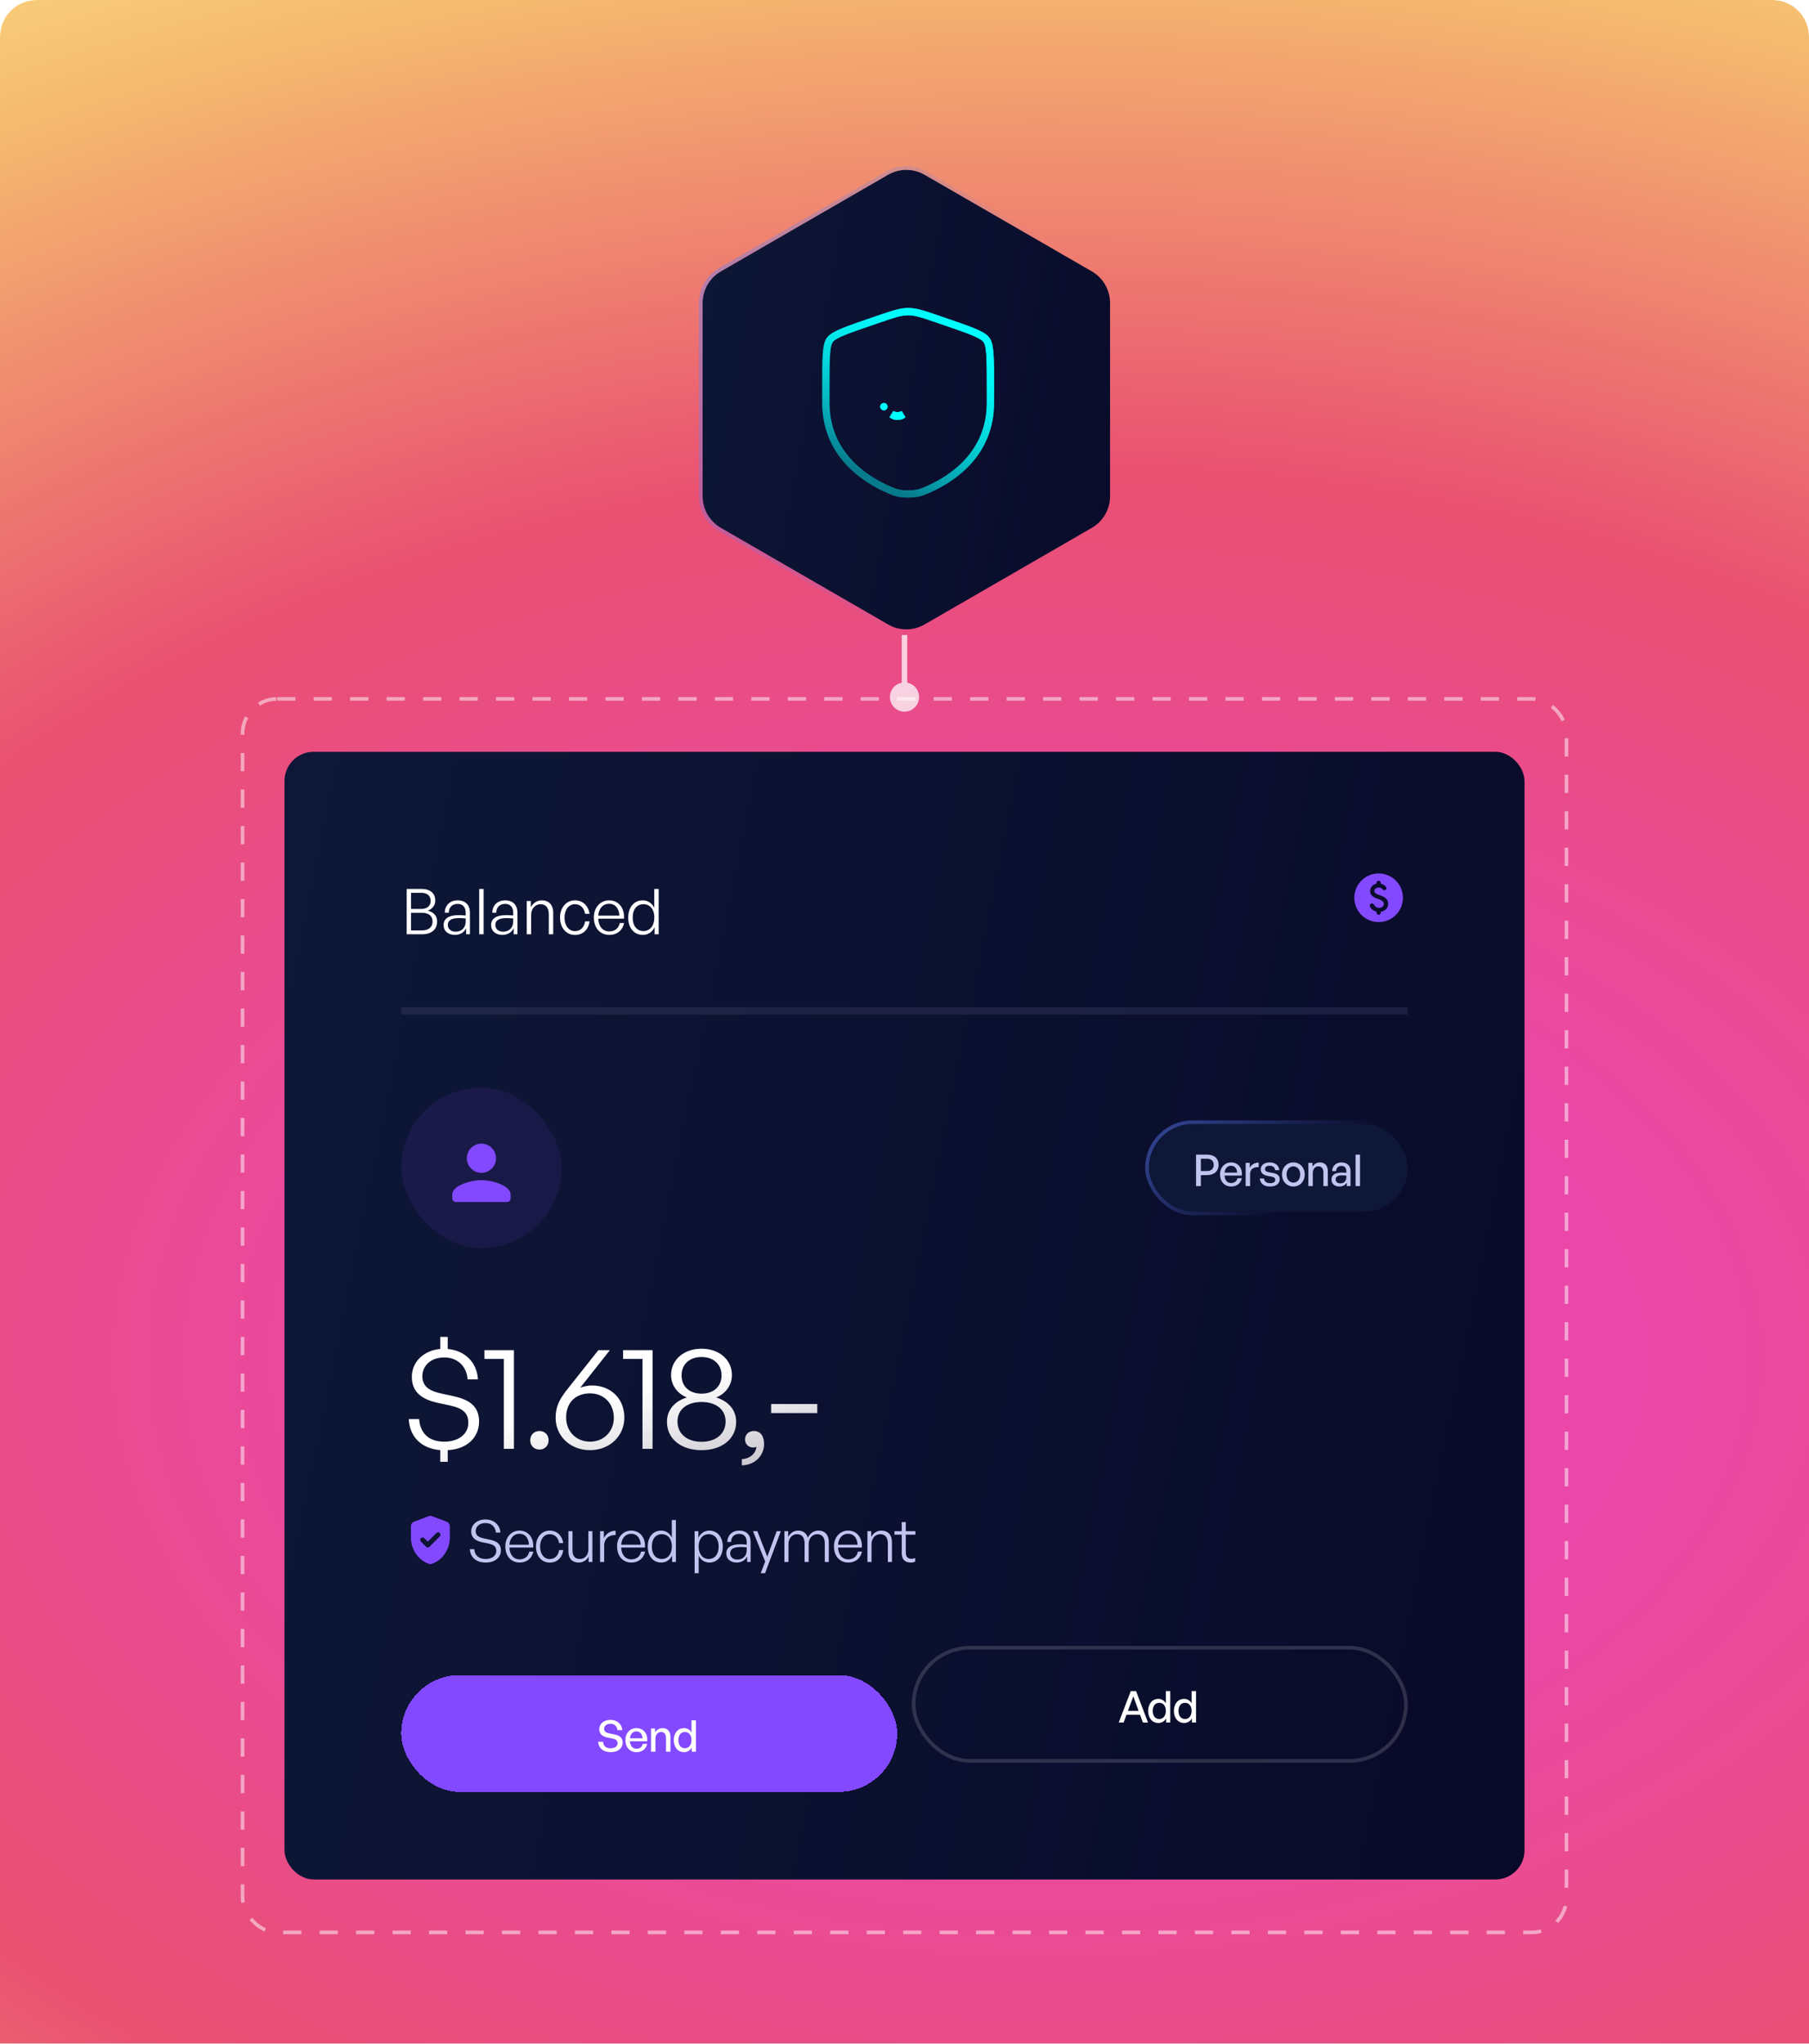 <svg viewBox="0 0 496 560" fill="none" xmlns="http://www.w3.org/2000/svg">
<g clip-path="url(#clip0_12_5300)">
<g filter="url(#filter0_f_12_5300)">
<rect width="1756" height="1098" transform="matrix(-1 0 0 1 801 -118)" fill="url(#paint0_angular_12_5300)"/>
</g>
<rect opacity="0.5" x="66.5" y="191.5" width="363" height="338" rx="9.5" stroke="white" stroke-dasharray="5 5"/>
<rect x="78" y="206" width="340" height="309" rx="8" fill="url(#paint1_linear_12_5300)"/>
<path d="M119.848 252.523C119.848 254.737 118.222 256 115.782 256H111.492V243.579H115.523C117.928 243.579 119.346 244.738 119.346 246.779C119.346 248.007 118.568 249.063 117.305 249.53C118.983 249.945 119.848 251.035 119.848 252.523ZM115.454 244.634H112.703V249.063H115.454C117.132 249.063 118.083 248.232 118.083 246.848C118.083 245.464 117.132 244.634 115.454 244.634ZM115.713 250.118H112.703V254.945H115.713C117.53 254.945 118.602 254.045 118.602 252.488C118.602 251 117.53 250.118 115.713 250.118ZM127.806 256V254.339C127.27 255.481 126.163 256.173 124.744 256.173C122.858 256.173 121.63 255.118 121.63 253.474C121.63 251.692 123.049 250.758 125.817 250.758C126.37 250.758 126.786 250.793 127.685 250.862V250.101C127.685 248.578 126.872 247.679 125.488 247.679C124 247.679 123.066 248.596 123.049 250.083H121.942C121.993 248.059 123.395 246.71 125.471 246.71C127.599 246.71 128.844 247.955 128.844 250.066V256H127.806ZM122.789 253.44C122.789 254.547 123.637 255.291 124.917 255.291C126.613 255.291 127.685 254.184 127.685 252.471V251.658C126.907 251.588 126.37 251.571 125.869 251.571C123.793 251.571 122.789 252.177 122.789 253.44ZM132.603 256H131.392V243.579H132.603V256ZM140.832 256V254.339C140.296 255.481 139.188 256.173 137.77 256.173C135.884 256.173 134.656 255.118 134.656 253.474C134.656 251.692 136.074 250.758 138.842 250.758C139.396 250.758 139.811 250.793 140.711 250.862V250.101C140.711 248.578 139.898 247.679 138.514 247.679C137.026 247.679 136.092 248.596 136.074 250.083H134.967C135.019 248.059 136.42 246.71 138.496 246.71C140.624 246.71 141.87 247.955 141.87 250.066V256H140.832ZM135.815 253.44C135.815 254.547 136.663 255.291 137.943 255.291C139.638 255.291 140.711 254.184 140.711 252.471V251.658C139.932 251.588 139.396 251.571 138.894 251.571C136.818 251.571 135.815 252.177 135.815 253.44ZM145.628 250.689V256H144.417V246.883H145.542V248.596C146.13 247.471 147.237 246.71 148.552 246.71C150.455 246.71 151.683 247.921 151.683 250.083V256H150.472V250.499C150.472 248.751 149.677 247.765 148.189 247.765C146.77 247.765 145.628 248.993 145.628 250.689ZM157.641 256.19C155.237 256.19 153.558 254.235 153.558 251.433C153.558 248.665 155.254 246.71 157.641 246.71C159.769 246.71 161.292 248.129 161.655 250.412H160.427C160.15 248.751 159.112 247.765 157.641 247.765C155.946 247.765 154.787 249.253 154.787 251.433C154.787 253.647 155.946 255.135 157.641 255.135C159.129 255.135 160.15 254.166 160.427 252.471H161.655C161.326 254.789 159.786 256.19 157.641 256.19ZM167.072 256.173C164.512 256.173 162.817 254.253 162.817 251.364C162.817 248.699 164.581 246.71 167.003 246.71C169.598 246.71 171.294 248.803 171.086 251.727H164.028C164.131 253.889 165.273 255.222 167.055 255.222C168.578 255.222 169.633 254.374 169.927 252.921H171.121C170.705 254.945 169.166 256.173 167.072 256.173ZM166.986 247.644C165.342 247.644 164.183 248.907 164.028 250.896H169.823C169.719 248.855 168.664 247.644 166.986 247.644ZM172.244 251.433C172.244 248.63 173.801 246.71 176.257 246.71C177.624 246.71 178.783 247.488 179.389 248.786V243.579H180.6V256H179.475V254.08C178.835 255.412 177.659 256.173 176.257 256.173C173.801 256.173 172.244 254.235 172.244 251.433ZM173.472 251.433C173.472 253.751 174.648 255.118 176.43 255.118C178.195 255.118 179.406 253.682 179.406 251.398C179.406 249.097 178.16 247.765 176.43 247.765C174.648 247.765 173.472 249.115 173.472 251.433Z" fill="white"/>
<path d="M377.999 239.333C374.319 239.333 371.332 242.32 371.332 246C371.332 249.68 374.319 252.667 377.999 252.667C381.679 252.667 384.665 249.68 384.665 246C384.665 242.32 381.679 239.333 377.999 239.333ZM378.585 249.84V250.08C378.585 250.4 378.325 250.667 377.999 250.667C377.679 250.667 377.412 250.407 377.412 250.08V249.8C376.992 249.7 376.125 249.393 375.619 248.4C375.465 248.107 375.612 247.74 375.919 247.613L375.965 247.593C376.239 247.48 376.545 247.593 376.685 247.853C376.899 248.26 377.319 248.767 378.099 248.767C378.719 248.767 379.419 248.447 379.419 247.693C379.419 247.053 378.952 246.72 377.899 246.34C377.165 246.08 375.665 245.653 375.665 244.133C375.665 244.067 375.672 242.533 377.412 242.16V241.92C377.412 241.593 377.679 241.333 377.999 241.333C378.319 241.333 378.585 241.593 378.585 241.92V242.167C379.299 242.293 379.752 242.673 380.025 243.033C380.252 243.327 380.132 243.753 379.785 243.9C379.545 244 379.265 243.92 379.105 243.713C378.919 243.46 378.585 243.2 378.039 243.2C377.572 243.2 376.832 243.447 376.832 244.127C376.832 244.76 377.405 245 378.592 245.393C380.192 245.947 380.599 246.76 380.599 247.693C380.599 249.447 378.932 249.78 378.585 249.84Z" fill="#8349FF"/>
<path d="M386 276H110V278H386V276Z" fill="#C2C4F0" fill-opacity="0.1" mask="url(#path-5-inside-1_12_5300)"/>
<rect x="110" y="298" width="44" height="44" rx="22" fill="#8349FF" fill-opacity="0.1"/>
<g clip-path="url(#clip1_12_5300)">
<g filter="url(#filter1_d_12_5300)">
<path d="M132 320C134.21 320 136 318.21 136 316C136 313.79 134.21 312 132 312C129.79 312 128 313.79 128 316C128 318.21 129.79 320 132 320ZM132 322C129.33 322 124 323.34 124 326V327C124 327.55 124.45 328 125 328H139C139.55 328 140 327.55 140 327V326C140 323.34 134.67 322 132 322Z" fill="#8349FF"/>
</g>
</g>
<rect x="315" y="308" width="71" height="24" rx="12" fill="#0E1737"/>
<path d="M330.924 322H329.256V325H327.936V316.384H330.924C332.856 316.384 334.104 317.368 334.104 319.168C334.104 320.98 332.856 322 330.924 322ZM330.912 317.5H329.256V320.884H330.912C332.076 320.884 332.784 320.248 332.784 319.18C332.784 318.112 332.076 317.5 330.912 317.5ZM337.587 325.12C335.751 325.12 334.515 323.788 334.515 321.784C334.515 319.9 335.799 318.52 337.551 318.52C339.447 318.52 340.707 320.056 340.491 322.12H335.751C335.847 323.416 336.495 324.172 337.563 324.172C338.463 324.172 339.087 323.68 339.291 322.852H340.491C340.179 324.268 339.087 325.12 337.587 325.12ZM337.527 319.432C336.555 319.432 335.895 320.128 335.763 321.316H339.207C339.147 320.14 338.511 319.432 337.527 319.432ZM342.752 321.748V325H341.54V318.64H342.668V319.984C343.112 319.108 344.072 318.556 345.116 318.556V319.816C343.748 319.744 342.752 320.344 342.752 321.748ZM350.875 323.104C350.875 324.352 349.903 325.12 348.211 325.12C346.531 325.12 345.535 324.292 345.415 322.924H346.579C346.627 323.716 347.263 324.208 348.235 324.208C349.087 324.208 349.651 323.908 349.651 323.308C349.651 322.78 349.327 322.552 348.535 322.396L347.503 322.204C346.327 321.976 345.667 321.376 345.667 320.416C345.667 319.3 346.639 318.52 348.115 318.52C349.639 318.52 350.671 319.336 350.779 320.644H349.615C349.543 319.876 348.979 319.432 348.127 319.432C347.359 319.432 346.843 319.756 346.843 320.308C346.843 320.824 347.167 321.064 347.935 321.208L349.015 321.412C350.275 321.64 350.875 322.192 350.875 323.104ZM354.622 325.12C352.822 325.12 351.502 323.704 351.502 321.82C351.502 319.936 352.822 318.52 354.622 318.52C356.422 318.52 357.742 319.936 357.742 321.82C357.742 323.704 356.422 325.12 354.622 325.12ZM354.622 324.052C355.666 324.052 356.494 323.212 356.494 321.82C356.494 320.428 355.666 319.6 354.622 319.6C353.578 319.6 352.762 320.428 352.762 321.82C352.762 323.212 353.578 324.052 354.622 324.052ZM359.95 321.412V325H358.738V318.64H359.866V319.696C360.298 318.988 361.018 318.52 361.894 318.52C363.202 318.52 364.066 319.36 364.066 320.884V325H362.854V321.292C362.854 320.2 362.374 319.588 361.474 319.588C360.646 319.588 359.95 320.284 359.95 321.412ZM369.287 325V324.016C368.891 324.724 368.183 325.12 367.247 325.12C365.927 325.12 365.063 324.364 365.063 323.2C365.063 321.952 366.059 321.304 367.955 321.304C368.327 321.304 368.627 321.316 369.143 321.376V320.908C369.143 319.996 368.651 319.48 367.811 319.48C366.923 319.48 366.383 320.008 366.347 320.896H365.243C365.303 319.468 366.323 318.52 367.811 318.52C369.383 318.52 370.295 319.408 370.295 320.92V325H369.287ZM366.215 323.164C366.215 323.824 366.707 324.256 367.487 324.256C368.507 324.256 369.143 323.62 369.143 322.648V322.132C368.675 322.072 368.339 322.06 368.027 322.06C366.815 322.06 366.215 322.42 366.215 323.164ZM372.9 325H371.676V316.384H372.9V325Z" fill="#C2C4F0"/>
<rect x="314.5" y="307.5" width="72" height="25" rx="12.5" stroke="url(#paint2_linear_12_5300)" stroke-opacity="0.5"/>
<path d="M122.76 400.56H120.72V397.36C115.4 396.92 112.28 393.56 112.08 388.84H114.92C115.2 392.6 117.44 395.04 121.84 395.04C125.48 395.04 128.4 393.12 128.4 389.88C128.4 387.08 126.8 385.84 123.2 385.08L120 384.4C116.56 383.6 112.92 382.08 112.92 377.28C112.92 373.24 116.08 370.04 120.72 369.64V366.32H122.76V369.64C127.32 370.04 130.76 373.16 131.04 377.96H128.2C128 374.48 125.48 371.96 121.84 371.96C117.96 371.96 115.8 374.36 115.8 377.12C115.8 380.28 118.36 381.28 121.16 381.88L124.32 382.56C128.44 383.48 131.36 385.16 131.36 389.52C131.36 393.64 128.32 397.08 122.76 397.36V400.56ZM140.911 397H138.151V372.36H132.831V369.96H140.911V397ZM150.417 394.68C150.417 396.12 149.377 397.2 147.897 397.2C146.457 397.2 145.377 396.12 145.377 394.68C145.377 393.16 146.457 392.12 147.897 392.12C149.377 392.12 150.417 393.16 150.417 394.68ZM161.744 397.36C156.344 397.36 152.344 393.48 152.344 388.52C152.344 385 153.784 382.88 155.904 380.24L164.064 369.96H167.224L159.104 380.24C160.224 379.84 161.304 379.64 162.304 379.64C167.344 379.64 171.184 383.12 171.184 388.44C171.184 393.48 167.184 397.36 161.744 397.36ZM161.784 395.04C165.504 395.04 168.304 392.28 168.304 388.52C168.304 384.48 165.504 381.8 161.784 381.8C158.024 381.8 155.224 384.12 155.224 388.44C155.224 392.28 158.024 395.04 161.784 395.04ZM178.923 397H176.163V372.36H170.843V369.96H178.923V397ZM201.837 389.6C201.837 394.28 197.917 397.36 192.357 397.36C186.757 397.36 182.877 394.28 182.877 389.6C182.877 386.08 185.277 383.84 188.357 382.92C185.917 382 183.997 379.72 183.997 376.8C183.997 372.48 187.637 369.56 192.357 369.56C197.077 369.56 200.677 372.48 200.677 376.8C200.677 379.72 198.757 382 196.357 382.92C199.397 383.84 201.837 386.08 201.837 389.6ZM186.877 376.88C186.877 380 189.117 381.88 192.357 381.88C195.557 381.88 197.837 380 197.837 376.88C197.837 373.76 195.557 371.84 192.357 371.84C189.117 371.84 186.877 373.76 186.877 376.88ZM185.757 389.52C185.757 393 188.517 395.08 192.357 395.08C196.157 395.08 198.957 393 198.957 389.52C198.957 386.08 196.157 384.16 192.357 384.16C188.517 384.16 185.757 386.08 185.757 389.52ZM209.486 395.68C209.486 398.64 207.246 401.4 203.406 401.52V399.84C205.686 399.68 207.246 398.28 207.406 396.44C207.086 396.6 206.806 396.64 206.486 396.64C205.206 396.64 204.286 395.64 204.286 394.44C204.286 393.04 205.326 392.12 206.686 392.12C208.566 392.12 209.486 393.56 209.486 395.68ZM224.079 387.2H211.439V384.72H224.079V387.2Z" fill="white"/>
<path d="M122.76 400.56H120.72V397.36C115.4 396.92 112.28 393.56 112.08 388.84H114.92C115.2 392.6 117.44 395.04 121.84 395.04C125.48 395.04 128.4 393.12 128.4 389.88C128.4 387.08 126.8 385.84 123.2 385.08L120 384.4C116.56 383.6 112.92 382.08 112.92 377.28C112.92 373.24 116.08 370.04 120.72 369.64V366.32H122.76V369.64C127.32 370.04 130.76 373.16 131.04 377.96H128.2C128 374.48 125.48 371.96 121.84 371.96C117.96 371.96 115.8 374.36 115.8 377.12C115.8 380.28 118.36 381.28 121.16 381.88L124.32 382.56C128.44 383.48 131.36 385.16 131.36 389.52C131.36 393.64 128.32 397.08 122.76 397.36V400.56ZM140.911 397H138.151V372.36H132.831V369.96H140.911V397ZM150.417 394.68C150.417 396.12 149.377 397.2 147.897 397.2C146.457 397.2 145.377 396.12 145.377 394.68C145.377 393.16 146.457 392.12 147.897 392.12C149.377 392.12 150.417 393.16 150.417 394.68ZM161.744 397.36C156.344 397.36 152.344 393.48 152.344 388.52C152.344 385 153.784 382.88 155.904 380.24L164.064 369.96H167.224L159.104 380.24C160.224 379.84 161.304 379.64 162.304 379.64C167.344 379.64 171.184 383.12 171.184 388.44C171.184 393.48 167.184 397.36 161.744 397.36ZM161.784 395.04C165.504 395.04 168.304 392.28 168.304 388.52C168.304 384.48 165.504 381.8 161.784 381.8C158.024 381.8 155.224 384.12 155.224 388.44C155.224 392.28 158.024 395.04 161.784 395.04ZM178.923 397H176.163V372.36H170.843V369.96H178.923V397ZM201.837 389.6C201.837 394.28 197.917 397.36 192.357 397.36C186.757 397.36 182.877 394.28 182.877 389.6C182.877 386.08 185.277 383.84 188.357 382.92C185.917 382 183.997 379.72 183.997 376.8C183.997 372.48 187.637 369.56 192.357 369.56C197.077 369.56 200.677 372.48 200.677 376.8C200.677 379.72 198.757 382 196.357 382.92C199.397 383.84 201.837 386.08 201.837 389.6ZM186.877 376.88C186.877 380 189.117 381.88 192.357 381.88C195.557 381.88 197.837 380 197.837 376.88C197.837 373.76 195.557 371.84 192.357 371.84C189.117 371.84 186.877 373.76 186.877 376.88ZM185.757 389.52C185.757 393 188.517 395.08 192.357 395.08C196.157 395.08 198.957 393 198.957 389.52C198.957 386.08 196.157 384.16 192.357 384.16C188.517 384.16 185.757 386.08 185.757 389.52ZM209.486 395.68C209.486 398.64 207.246 401.4 203.406 401.52V399.84C205.686 399.68 207.246 398.28 207.406 396.44C207.086 396.6 206.806 396.64 206.486 396.64C205.206 396.64 204.286 395.64 204.286 394.44C204.286 393.04 205.326 392.12 206.686 392.12C208.566 392.12 209.486 393.56 209.486 395.68ZM224.079 387.2H211.439V384.72H224.079V387.2Z" fill="url(#paint3_linear_12_5300)" fill-opacity="0.5"/>
<path d="M117.535 415.459L113.535 416.959C113.015 417.159 112.668 417.652 112.668 418.212V421.352C112.668 424.719 114.941 427.859 118.001 428.625C121.061 427.859 123.335 424.719 123.335 421.352V418.212C123.335 417.659 122.988 417.159 122.468 416.965L118.468 415.465C118.168 415.345 117.835 415.345 117.535 415.459ZM116.821 423.839L115.408 422.425C115.148 422.165 115.148 421.745 115.408 421.485C115.668 421.225 116.088 421.225 116.348 421.485L117.288 422.425L119.648 420.065C119.908 419.805 120.328 419.805 120.588 420.065C120.848 420.325 120.848 420.745 120.588 421.005L117.761 423.832C117.508 424.099 117.081 424.099 116.821 423.839Z" fill="#8349FF"/>
<path d="M137.344 424.816C137.344 426.64 135.856 428.16 133.184 428.16C130.512 428.16 128.944 426.672 128.832 424.496H130.048C130.16 426.128 131.184 427.184 133.168 427.184C134.8 427.184 136.08 426.352 136.08 424.976C136.08 423.792 135.408 423.248 133.776 422.912L132.32 422.624C130.8 422.32 129.2 421.616 129.2 419.616C129.2 417.776 130.816 416.352 133.104 416.352C135.344 416.352 137.072 417.76 137.2 419.952H135.968C135.888 418.432 134.768 417.328 133.12 417.328C131.36 417.328 130.416 418.4 130.416 419.552C130.416 420.912 131.568 421.328 132.848 421.584L134.304 421.888C136.24 422.288 137.344 423.088 137.344 424.816ZM142.489 428.16C140.121 428.16 138.553 426.384 138.553 423.712C138.553 421.248 140.185 419.408 142.425 419.408C144.825 419.408 146.393 421.344 146.201 424.048H139.673C139.769 426.048 140.825 427.28 142.473 427.28C143.881 427.28 144.857 426.496 145.129 425.152H146.233C145.849 427.024 144.425 428.16 142.489 428.16ZM142.409 420.272C140.889 420.272 139.817 421.44 139.673 423.28H145.033C144.937 421.392 143.961 420.272 142.409 420.272ZM150.728 428.176C148.504 428.176 146.952 426.368 146.952 423.776C146.952 421.216 148.52 419.408 150.728 419.408C152.696 419.408 154.104 420.72 154.44 422.832H153.304C153.048 421.296 152.088 420.384 150.728 420.384C149.16 420.384 148.088 421.76 148.088 423.776C148.088 425.824 149.16 427.2 150.728 427.2C152.104 427.2 153.048 426.304 153.304 424.736H154.44C154.136 426.88 152.712 428.176 150.728 428.176ZM161.32 424.592V419.568H162.424V428H161.384V426.48C160.952 427.456 159.928 428.16 158.696 428.16C156.984 428.16 155.848 427.184 155.848 425.056V419.568H156.968V424.816C156.968 426.528 157.816 427.184 159 427.184C160.344 427.184 161.32 426.096 161.32 424.592ZM165.65 423.488V428H164.53V419.568H165.57V421.488C166.146 420.24 167.394 419.44 168.786 419.44V420.608C167.01 420.544 165.65 421.648 165.65 423.488ZM173.131 428.16C170.763 428.16 169.195 426.384 169.195 423.712C169.195 421.248 170.827 419.408 173.067 419.408C175.467 419.408 177.035 421.344 176.843 424.048H170.315C170.411 426.048 171.467 427.28 173.115 427.28C174.523 427.28 175.499 426.496 175.771 425.152H176.875C176.491 427.024 175.067 428.16 173.131 428.16ZM173.051 420.272C171.531 420.272 170.459 421.44 170.315 423.28H175.675C175.579 421.392 174.603 420.272 173.051 420.272ZM177.594 423.776C177.594 421.184 179.034 419.408 181.306 419.408C182.57 419.408 183.642 420.128 184.202 421.328V416.512H185.322V428H184.282V426.224C183.69 427.456 182.602 428.16 181.306 428.16C179.034 428.16 177.594 426.368 177.594 423.776ZM178.73 423.776C178.73 425.92 179.818 427.184 181.466 427.184C183.098 427.184 184.218 425.856 184.218 423.744C184.218 421.616 183.066 420.384 181.466 420.384C179.818 420.384 178.73 421.632 178.73 423.776ZM198.181 423.776C198.181 426.384 196.725 428.16 194.485 428.16C193.221 428.16 192.149 427.472 191.573 426.272V431.088H190.453V419.568H191.493V421.392C192.069 420.144 193.189 419.408 194.485 419.408C196.725 419.408 198.181 421.2 198.181 423.776ZM197.045 423.776C197.045 421.648 195.941 420.384 194.293 420.384C192.725 420.384 191.557 421.632 191.557 423.776C191.557 425.872 192.693 427.184 194.293 427.184C195.941 427.184 197.045 425.936 197.045 423.776ZM204.848 428V426.464C204.352 427.52 203.328 428.16 202.016 428.16C200.272 428.16 199.136 427.184 199.136 425.664C199.136 424.016 200.448 423.152 203.008 423.152C203.52 423.152 203.904 423.184 204.736 423.248V422.544C204.736 421.136 203.984 420.304 202.704 420.304C201.328 420.304 200.464 421.152 200.448 422.528H199.424C199.472 420.656 200.768 419.408 202.688 419.408C204.656 419.408 205.808 420.56 205.808 422.512V428H204.848ZM200.208 425.632C200.208 426.656 200.992 427.344 202.176 427.344C203.744 427.344 204.736 426.32 204.736 424.736V423.984C204.016 423.92 203.52 423.904 203.056 423.904C201.136 423.904 200.208 424.464 200.208 425.632ZM214.09 419.568L209.77 431.088H208.57L209.802 427.888L206.458 419.568H207.658L210.378 426.544L212.954 419.568H214.09ZM216.191 428H215.071V419.568H216.111V421.152C216.671 420.064 217.663 419.408 218.863 419.408C220.175 419.408 221.151 420.128 221.503 421.36C222.031 420.176 223.087 419.408 224.415 419.408C226.159 419.408 227.247 420.56 227.247 422.528V428H226.143V422.896C226.143 421.296 225.407 420.384 224.047 420.384C222.767 420.384 221.727 421.504 221.727 423.056V428H220.607V422.896C220.607 421.296 219.871 420.384 218.511 420.384C217.215 420.384 216.191 421.504 216.191 423.056V428ZM232.594 428.16C230.226 428.16 228.658 426.384 228.658 423.712C228.658 421.248 230.29 419.408 232.53 419.408C234.93 419.408 236.498 421.344 236.306 424.048H229.778C229.874 426.048 230.93 427.28 232.578 427.28C233.986 427.28 234.962 426.496 235.234 425.152H236.338C235.954 427.024 234.53 428.16 232.594 428.16ZM232.514 420.272C230.994 420.272 229.922 421.44 229.778 423.28H235.138C235.042 421.392 234.066 420.272 232.514 420.272ZM238.957 423.088V428H237.837V419.568H238.877V421.152C239.421 420.112 240.445 419.408 241.661 419.408C243.421 419.408 244.557 420.528 244.557 422.528V428H243.437V422.912C243.437 421.296 242.701 420.384 241.325 420.384C240.013 420.384 238.957 421.52 238.957 423.088ZM250.916 426.928V427.92C250.484 428.096 250.116 428.16 249.7 428.16C248.308 428.16 247.236 427.44 247.236 425.616V420.512H245.252V419.568H247.236V417.072H248.356V419.568H250.996V420.512H248.356V425.376C248.356 426.688 248.996 427.136 249.924 427.136C250.276 427.136 250.564 427.072 250.916 426.928Z" fill="#C2C4F0"/>
<g filter="url(#filter2_d_12_5300)">
<rect x="110" y="451" width="136" height="32" rx="16" fill="#8349FF" shape-rendering="crispEdges"/>
<path d="M170.736 469.48C170.736 470.98 169.536 472.12 167.448 472.12C165.372 472.12 164.112 470.98 164.004 469.264H165.348C165.408 470.356 166.104 471.064 167.424 471.064C168.516 471.064 169.332 470.548 169.332 469.66C169.332 468.94 168.864 468.58 167.868 468.364L166.62 468.124C165.408 467.884 164.304 467.272 164.304 465.808C164.304 464.356 165.576 463.264 167.364 463.264C169.152 463.264 170.508 464.356 170.616 466.072H169.272C169.2 465.04 168.456 464.32 167.376 464.32C166.26 464.32 165.648 464.98 165.648 465.724C165.648 466.54 166.356 466.828 167.16 466.996L168.432 467.248C169.908 467.548 170.736 468.196 170.736 469.48ZM174.544 472.12C172.708 472.12 171.472 470.788 171.472 468.784C171.472 466.9 172.756 465.52 174.508 465.52C176.404 465.52 177.664 467.056 177.448 469.12H172.708C172.804 470.416 173.452 471.172 174.52 471.172C175.42 471.172 176.044 470.68 176.248 469.852H177.448C177.136 471.268 176.044 472.12 174.544 472.12ZM174.484 466.432C173.512 466.432 172.852 467.128 172.72 468.316H176.164C176.104 467.14 175.468 466.432 174.484 466.432ZM179.709 468.412V472H178.497V465.64H179.625V466.696C180.057 465.988 180.777 465.52 181.653 465.52C182.961 465.52 183.825 466.36 183.825 467.884V472H182.613V468.292C182.613 467.2 182.133 466.588 181.233 466.588C180.405 466.588 179.709 467.284 179.709 468.412ZM184.738 468.82C184.738 466.888 185.842 465.52 187.558 465.52C188.41 465.52 189.154 465.952 189.598 466.732V463.384H190.81V472H189.682V470.86C189.226 471.664 188.458 472.12 187.558 472.12C185.842 472.12 184.738 470.728 184.738 468.82ZM185.998 468.82C185.998 470.236 186.742 471.04 187.798 471.04C188.83 471.04 189.598 470.2 189.598 468.796C189.598 467.368 188.806 466.588 187.798 466.588C186.742 466.588 185.998 467.38 185.998 468.82Z" fill="white"/>
</g>
<path d="M313.364 472L312.584 469.864H308.864L308.072 472H306.74L310.04 463.384H311.492L314.768 472H313.364ZM310.736 464.824L309.26 468.796H312.188L310.736 464.824ZM314.8 468.82C314.8 466.888 315.904 465.52 317.62 465.52C318.472 465.52 319.216 465.952 319.66 466.732V463.384H320.872V472H319.744V470.86C319.288 471.664 318.52 472.12 317.62 472.12C315.904 472.12 314.8 470.728 314.8 468.82ZM316.06 468.82C316.06 470.236 316.804 471.04 317.86 471.04C318.892 471.04 319.66 470.2 319.66 468.796C319.66 467.368 318.868 466.588 317.86 466.588C316.804 466.588 316.06 467.38 316.06 468.82ZM321.861 468.82C321.861 466.888 322.965 465.52 324.681 465.52C325.533 465.52 326.277 465.952 326.721 466.732V463.384H327.933V472H326.805V470.86C326.349 471.664 325.581 472.12 324.681 472.12C322.965 472.12 321.861 470.728 321.861 468.82ZM323.121 468.82C323.121 470.236 323.865 471.04 324.921 471.04C325.953 471.04 326.721 470.2 326.721 468.796C326.721 467.368 325.929 466.588 324.921 466.588C323.865 466.588 323.121 467.38 323.121 468.82Z" fill="white"/>
<rect x="250.5" y="451.5" width="135" height="31" rx="15.5" stroke="white" stroke-opacity="0.15"/>
<path d="M243.5 47.887C246.594 46.1 250.406 46.1 253.5 47.887L299.359 74.363C302.453 76.15 304.359 79.451 304.359 83.023V135.976C304.359 139.549 302.453 142.85 299.359 144.637L253.5 171.113C250.406 172.9 246.594 172.9 243.5 171.113L197.641 144.637C194.547 142.85 192.641 139.549 192.641 135.977V83.023C192.641 79.451 194.547 76.15 197.641 74.363L243.5 47.887Z" fill="url(#paint4_linear_12_5300)"/>
<path d="M253.75 47.454C250.501 45.578 246.499 45.578 243.25 47.454L197.391 73.93C194.143 75.806 192.141 79.272 192.141 83.023V135.977C192.141 139.728 194.143 143.194 197.391 145.07L243.25 171.546C246.499 173.422 250.501 173.422 253.75 171.546L299.609 145.07C302.857 143.194 304.859 139.728 304.859 135.976V83.023C304.859 79.272 302.857 75.806 299.609 73.93L253.75 47.454Z" stroke="url(#paint5_linear_12_5300)" stroke-opacity="0.5"/>
<g filter="url(#filter3_f_12_5300)">
<g filter="url(#filter4_d_12_5300)">
<path d="M241.431 85.894L241.107 84.948L241.431 85.894C244.955 84.688 246.94 84.021 249 84.021C251.06 84.021 253.049 84.689 256.58 85.897L256.594 85.902L256.596 85.903L258.351 86.506L258.353 86.507C261.943 87.734 264.676 88.671 266.621 89.46L266.621 89.46L266.634 89.465C267.462 89.788 268.267 90.167 269.045 90.599C269.658 90.957 270.174 91.348 270.504 91.814C270.828 92.28 271.026 92.897 271.161 93.596C271.315 94.476 271.41 95.366 271.447 96.26L271.447 96.26L271.448 96.272C271.562 98.382 271.562 101.288 271.562 105.109V108.978C271.562 123.091 260.939 129.909 254.421 132.762L254.372 132.782L254.353 132.789L254.335 132.797C253.51 133.16 252.807 133.463 252.01 133.667L252.008 133.668C251.178 133.882 250.277 133.979 249 133.979C247.725 133.979 246.82 133.881 245.993 133.668L245.99 133.667C245.193 133.463 244.49 133.16 243.662 132.797L243.65 132.792L243.638 132.787L243.584 132.765C237.067 129.913 226.438 123.096 226.438 108.978V105.109C226.438 101.289 226.438 98.383 226.552 96.276C226.612 95.211 226.698 94.324 226.837 93.608L226.838 93.606C226.973 92.9 227.172 92.281 227.498 91.818L227.499 91.816C227.827 91.347 228.344 90.954 228.963 90.594C229.593 90.229 230.402 89.856 231.379 89.46L231.379 89.46C233.324 88.671 236.057 87.734 239.647 86.507L239.649 86.506L241.404 85.903L241.406 85.902L241.431 85.894Z" stroke="url(#paint6_linear_12_5300)" stroke-width="2" stroke-linecap="round"/>
</g>
<g filter="url(#filter5_d_12_5300)">
<path d="M247.666 112.172C246.734 112.897 245.421 112.897 244.489 112.172C245.491 112.65 246.664 112.65 247.666 112.172ZM242.347 110.058C242.347 110.058 242.347 110.058 242.347 110.058L242.347 110.058ZM242.213 110.193C242.213 110.193 242.213 110.192 242.213 110.192L242.213 110.193Z" stroke="#00FFFF" stroke-width="2" stroke-linecap="round"/>
</g>
</g>
<g filter="url(#filter6_d_12_5300)">
<path d="M241.431 85.894L241.107 84.948L241.431 85.894C244.955 84.688 246.94 84.021 249 84.021C251.06 84.021 253.049 84.689 256.58 85.897L256.594 85.902L256.596 85.903L258.351 86.506L258.353 86.507C261.943 87.734 264.676 88.671 266.621 89.46L266.621 89.46L266.634 89.465C267.462 89.788 268.267 90.167 269.045 90.599C269.658 90.957 270.174 91.348 270.504 91.814C270.828 92.28 271.026 92.897 271.161 93.596C271.315 94.476 271.41 95.366 271.447 96.26L271.447 96.26L271.448 96.272C271.562 98.382 271.562 101.288 271.562 105.109V108.978C271.562 123.091 260.939 129.909 254.421 132.762L254.372 132.782L254.353 132.789L254.335 132.797C253.51 133.16 252.807 133.463 252.01 133.667L252.008 133.668C251.178 133.882 250.277 133.979 249 133.979C247.725 133.979 246.82 133.881 245.993 133.668L245.99 133.667C245.193 133.463 244.49 133.16 243.662 132.797L243.65 132.792L243.638 132.787L243.584 132.765C237.067 129.913 226.438 123.096 226.438 108.978V105.109C226.438 101.289 226.438 98.383 226.552 96.276C226.612 95.211 226.698 94.324 226.837 93.608L226.838 93.606C226.973 92.9 227.172 92.281 227.498 91.818L227.499 91.816C227.827 91.347 228.344 90.954 228.963 90.594C229.593 90.229 230.402 89.856 231.379 89.46L231.379 89.46C233.324 88.671 236.057 87.734 239.647 86.507L239.649 86.506L241.404 85.903L241.406 85.902L241.431 85.894Z" stroke="url(#paint7_linear_12_5300)" stroke-width="2" stroke-linecap="round"/>
</g>
<g filter="url(#filter7_d_12_5300)">
<path d="M247.666 112.172C246.734 112.897 245.421 112.897 244.489 112.172C245.491 112.65 246.664 112.65 247.666 112.172ZM242.347 110.058C242.347 110.058 242.347 110.058 242.347 110.058L242.347 110.058ZM242.213 110.193C242.213 110.193 242.213 110.192 242.213 110.192L242.213 110.193Z" stroke="#00FFFF" stroke-width="2" stroke-linecap="round"/>
</g>
<path opacity="0.75" d="M248 187C245.791 187 244 188.791 244 191C244 193.209 245.791 195 248 195C250.209 195 252 193.209 252 191C252 188.791 250.209 187 248 187ZM247.25 174L247.25 191L248.75 191L248.75 174L247.25 174Z" fill="white"/>
</g>
<defs>
<filter id="filter0_f_12_5300" x="-1155" y="-318" width="2156" height="1498" filterUnits="userSpaceOnUse" color-interpolation-filters="sRGB">
<feFlood flood-opacity="0" result="BackgroundImageFix"/>
<feBlend mode="normal" in="SourceGraphic" in2="BackgroundImageFix" result="shape"/>
<feGaussianBlur stdDeviation="100" result="effect1_foregroundBlur_12_5300"/>
</filter>
<filter id="filter1_d_12_5300" x="74" y="263.373" width="116" height="116" filterUnits="userSpaceOnUse" color-interpolation-filters="sRGB">
<feFlood flood-opacity="0" result="BackgroundImageFix"/>
<feColorMatrix in="SourceAlpha" type="matrix" values="0 0 0 0 0 0 0 0 0 0 0 0 0 0 0 0 0 0 127 0" result="hardAlpha"/>
<feOffset dy="1.373"/>
<feGaussianBlur stdDeviation="25"/>
<feColorMatrix type="matrix" values="0 0 0 0 0 0 0 0 0 1 0 0 0 0 1 0 0 0 0.25 0"/>
<feBlend mode="normal" in2="BackgroundImageFix" result="effect1_dropShadow_12_5300"/>
<feBlend mode="normal" in="SourceGraphic" in2="effect1_dropShadow_12_5300" result="shape"/>
</filter>
<filter id="filter2_d_12_5300" x="46" y="395" width="264" height="160" filterUnits="userSpaceOnUse" color-interpolation-filters="sRGB">
<feFlood flood-opacity="0" result="BackgroundImageFix"/>
<feColorMatrix in="SourceAlpha" type="matrix" values="0 0 0 0 0 0 0 0 0 0 0 0 0 0 0 0 0 0 127 0" result="hardAlpha"/>
<feOffset dy="8"/>
<feGaussianBlur stdDeviation="32"/>
<feComposite in2="hardAlpha" operator="out"/>
<feColorMatrix type="matrix" values="0 0 0 0 0.56 0 0 0 0 0.56 0 0 0 0 0.56 0 0 0 0.16 0"/>
<feBlend mode="normal" in2="BackgroundImageFix" result="effect1_dropShadow_12_5300"/>
<feBlend mode="normal" in="SourceGraphic" in2="effect1_dropShadow_12_5300" result="shape"/>
</filter>
<filter id="filter3_f_12_5300" x="175.438" y="33.021" width="147.125" height="151.958" filterUnits="userSpaceOnUse" color-interpolation-filters="sRGB">
<feFlood flood-opacity="0" result="BackgroundImageFix"/>
<feBlend mode="normal" in="SourceGraphic" in2="BackgroundImageFix" result="shape"/>
<feGaussianBlur stdDeviation="25" result="effect1_foregroundBlur_12_5300"/>
</filter>
<filter id="filter4_d_12_5300" x="175.438" y="34.394" width="147.125" height="151.958" filterUnits="userSpaceOnUse" color-interpolation-filters="sRGB">
<feFlood flood-opacity="0" result="BackgroundImageFix"/>
<feColorMatrix in="SourceAlpha" type="matrix" values="0 0 0 0 0 0 0 0 0 0 0 0 0 0 0 0 0 0 127 0" result="hardAlpha"/>
<feOffset dy="1.373"/>
<feGaussianBlur stdDeviation="25"/>
<feColorMatrix type="matrix" values="0 0 0 0 0 0 0 0 0 1 0 0 0 0 1 0 0 0 0.25 0"/>
<feBlend mode="normal" in2="BackgroundImageFix" result="effect1_dropShadow_12_5300"/>
<feBlend mode="normal" in="SourceGraphic" in2="effect1_dropShadow_12_5300" result="shape"/>
</filter>
<filter id="filter5_d_12_5300" x="191.375" y="54.748" width="115.25" height="110.341" filterUnits="userSpaceOnUse" color-interpolation-filters="sRGB">
<feFlood flood-opacity="0" result="BackgroundImageFix"/>
<feColorMatrix in="SourceAlpha" type="matrix" values="0 0 0 0 0 0 0 0 0 0 0 0 0 0 0 0 0 0 127 0" result="hardAlpha"/>
<feOffset dy="1.373"/>
<feGaussianBlur stdDeviation="25"/>
<feColorMatrix type="matrix" values="0 0 0 0 0 0 0 0 0 1 0 0 0 0 1 0 0 0 0.25 0"/>
<feBlend mode="normal" in2="BackgroundImageFix" result="effect1_dropShadow_12_5300"/>
<feBlend mode="normal" in="SourceGraphic" in2="effect1_dropShadow_12_5300" result="shape"/>
</filter>
<filter id="filter6_d_12_5300" x="175.438" y="34.394" width="147.125" height="151.958" filterUnits="userSpaceOnUse" color-interpolation-filters="sRGB">
<feFlood flood-opacity="0" result="BackgroundImageFix"/>
<feColorMatrix in="SourceAlpha" type="matrix" values="0 0 0 0 0 0 0 0 0 0 0 0 0 0 0 0 0 0 127 0" result="hardAlpha"/>
<feOffset dy="1.373"/>
<feGaussianBlur stdDeviation="25"/>
<feColorMatrix type="matrix" values="0 0 0 0 0 0 0 0 0 1 0 0 0 0 1 0 0 0 0.25 0"/>
<feBlend mode="normal" in2="BackgroundImageFix" result="effect1_dropShadow_12_5300"/>
<feBlend mode="normal" in="SourceGraphic" in2="effect1_dropShadow_12_5300" result="shape"/>
</filter>
<filter id="filter7_d_12_5300" x="191.375" y="54.748" width="115.25" height="110.341" filterUnits="userSpaceOnUse" color-interpolation-filters="sRGB">
<feFlood flood-opacity="0" result="BackgroundImageFix"/>
<feColorMatrix in="SourceAlpha" type="matrix" values="0 0 0 0 0 0 0 0 0 0 0 0 0 0 0 0 0 0 127 0" result="hardAlpha"/>
<feOffset dy="1.373"/>
<feGaussianBlur stdDeviation="25"/>
<feColorMatrix type="matrix" values="0 0 0 0 0 0 0 0 0 1 0 0 0 0 1 0 0 0 0.25 0"/>
<feBlend mode="normal" in2="BackgroundImageFix" result="effect1_dropShadow_12_5300"/>
<feBlend mode="normal" in="SourceGraphic" in2="effect1_dropShadow_12_5300" result="shape"/>
</filter>
<radialGradient id="paint0_angular_12_5300" cx="0" cy="0" r="1" gradientUnits="userSpaceOnUse" gradientTransform="translate(515.093 487.275) rotate(-0.161) scale(1441.71 897.123)">
<stop offset="0.111" stop-color="#EA47A9"/>
<stop offset="0.262" stop-color="#E95071"/>
<stop offset="0.414" stop-color="#F5BA6F"/>
<stop offset="0.531" stop-color="#FFFB93"/>
<stop offset="0.689" stop-color="#1FB8CD"/>
<stop offset="0.931" stop-color="#504CFF"/>
</radialGradient>
<linearGradient id="paint1_linear_12_5300" x1="78" y1="206.969" x2="464.927" y2="285.692" gradientUnits="userSpaceOnUse">
<stop stop-color="#0E1737"/>
<stop offset="1" stop-color="#090A29"/>
</linearGradient>
<linearGradient id="paint2_linear_12_5300" x1="315" y1="308" x2="343.088" y2="338.767" gradientUnits="userSpaceOnUse">
<stop stop-color="#5C80FF"/>
<stop offset="1" stop-color="#5C80FF" stop-opacity="0"/>
</linearGradient>
<linearGradient id="paint3_linear_12_5300" x1="235" y1="366" x2="249.896" y2="424.555" gradientUnits="userSpaceOnUse">
<stop stop-color="#190F2F" stop-opacity="0"/>
<stop offset="1" stop-color="#190F2F"/>
</linearGradient>
<linearGradient id="paint4_linear_12_5300" x1="184" y1="45.405" x2="331.827" y2="72.739" gradientUnits="userSpaceOnUse">
<stop stop-color="#0E1737"/>
<stop offset="1" stop-color="#090A29"/>
</linearGradient>
<linearGradient id="paint5_linear_12_5300" x1="184" y1="45" x2="282.729" y2="81.555" gradientUnits="userSpaceOnUse">
<stop stop-color="#5C80FF"/>
<stop offset="1" stop-color="#5C80FF" stop-opacity="0"/>
</linearGradient>
<linearGradient id="paint6_linear_12_5300" x1="273" y1="88.5" x2="249" y2="134.979" gradientUnits="userSpaceOnUse">
<stop stop-color="#00FFFF"/>
<stop offset="1" stop-color="#00FFFF" stop-opacity="0.25"/>
</linearGradient>
<linearGradient id="paint7_linear_12_5300" x1="273" y1="88.5" x2="249" y2="134.979" gradientUnits="userSpaceOnUse">
<stop stop-color="#00FFFF"/>
<stop offset="1" stop-color="#00FFFF" stop-opacity="0.25"/>
</linearGradient>
<clipPath id="clip0_12_5300">
<path d="M0 10C0 4.477 4.477 0 10 0H486C491.523 0 496 4.477 496 10V560H0V10Z" fill="white"/>
</clipPath>
<clipPath id="clip1_12_5300">
<rect width="24" height="24" fill="white" transform="translate(120 308)"/>
</clipPath>
</defs>
</svg>
